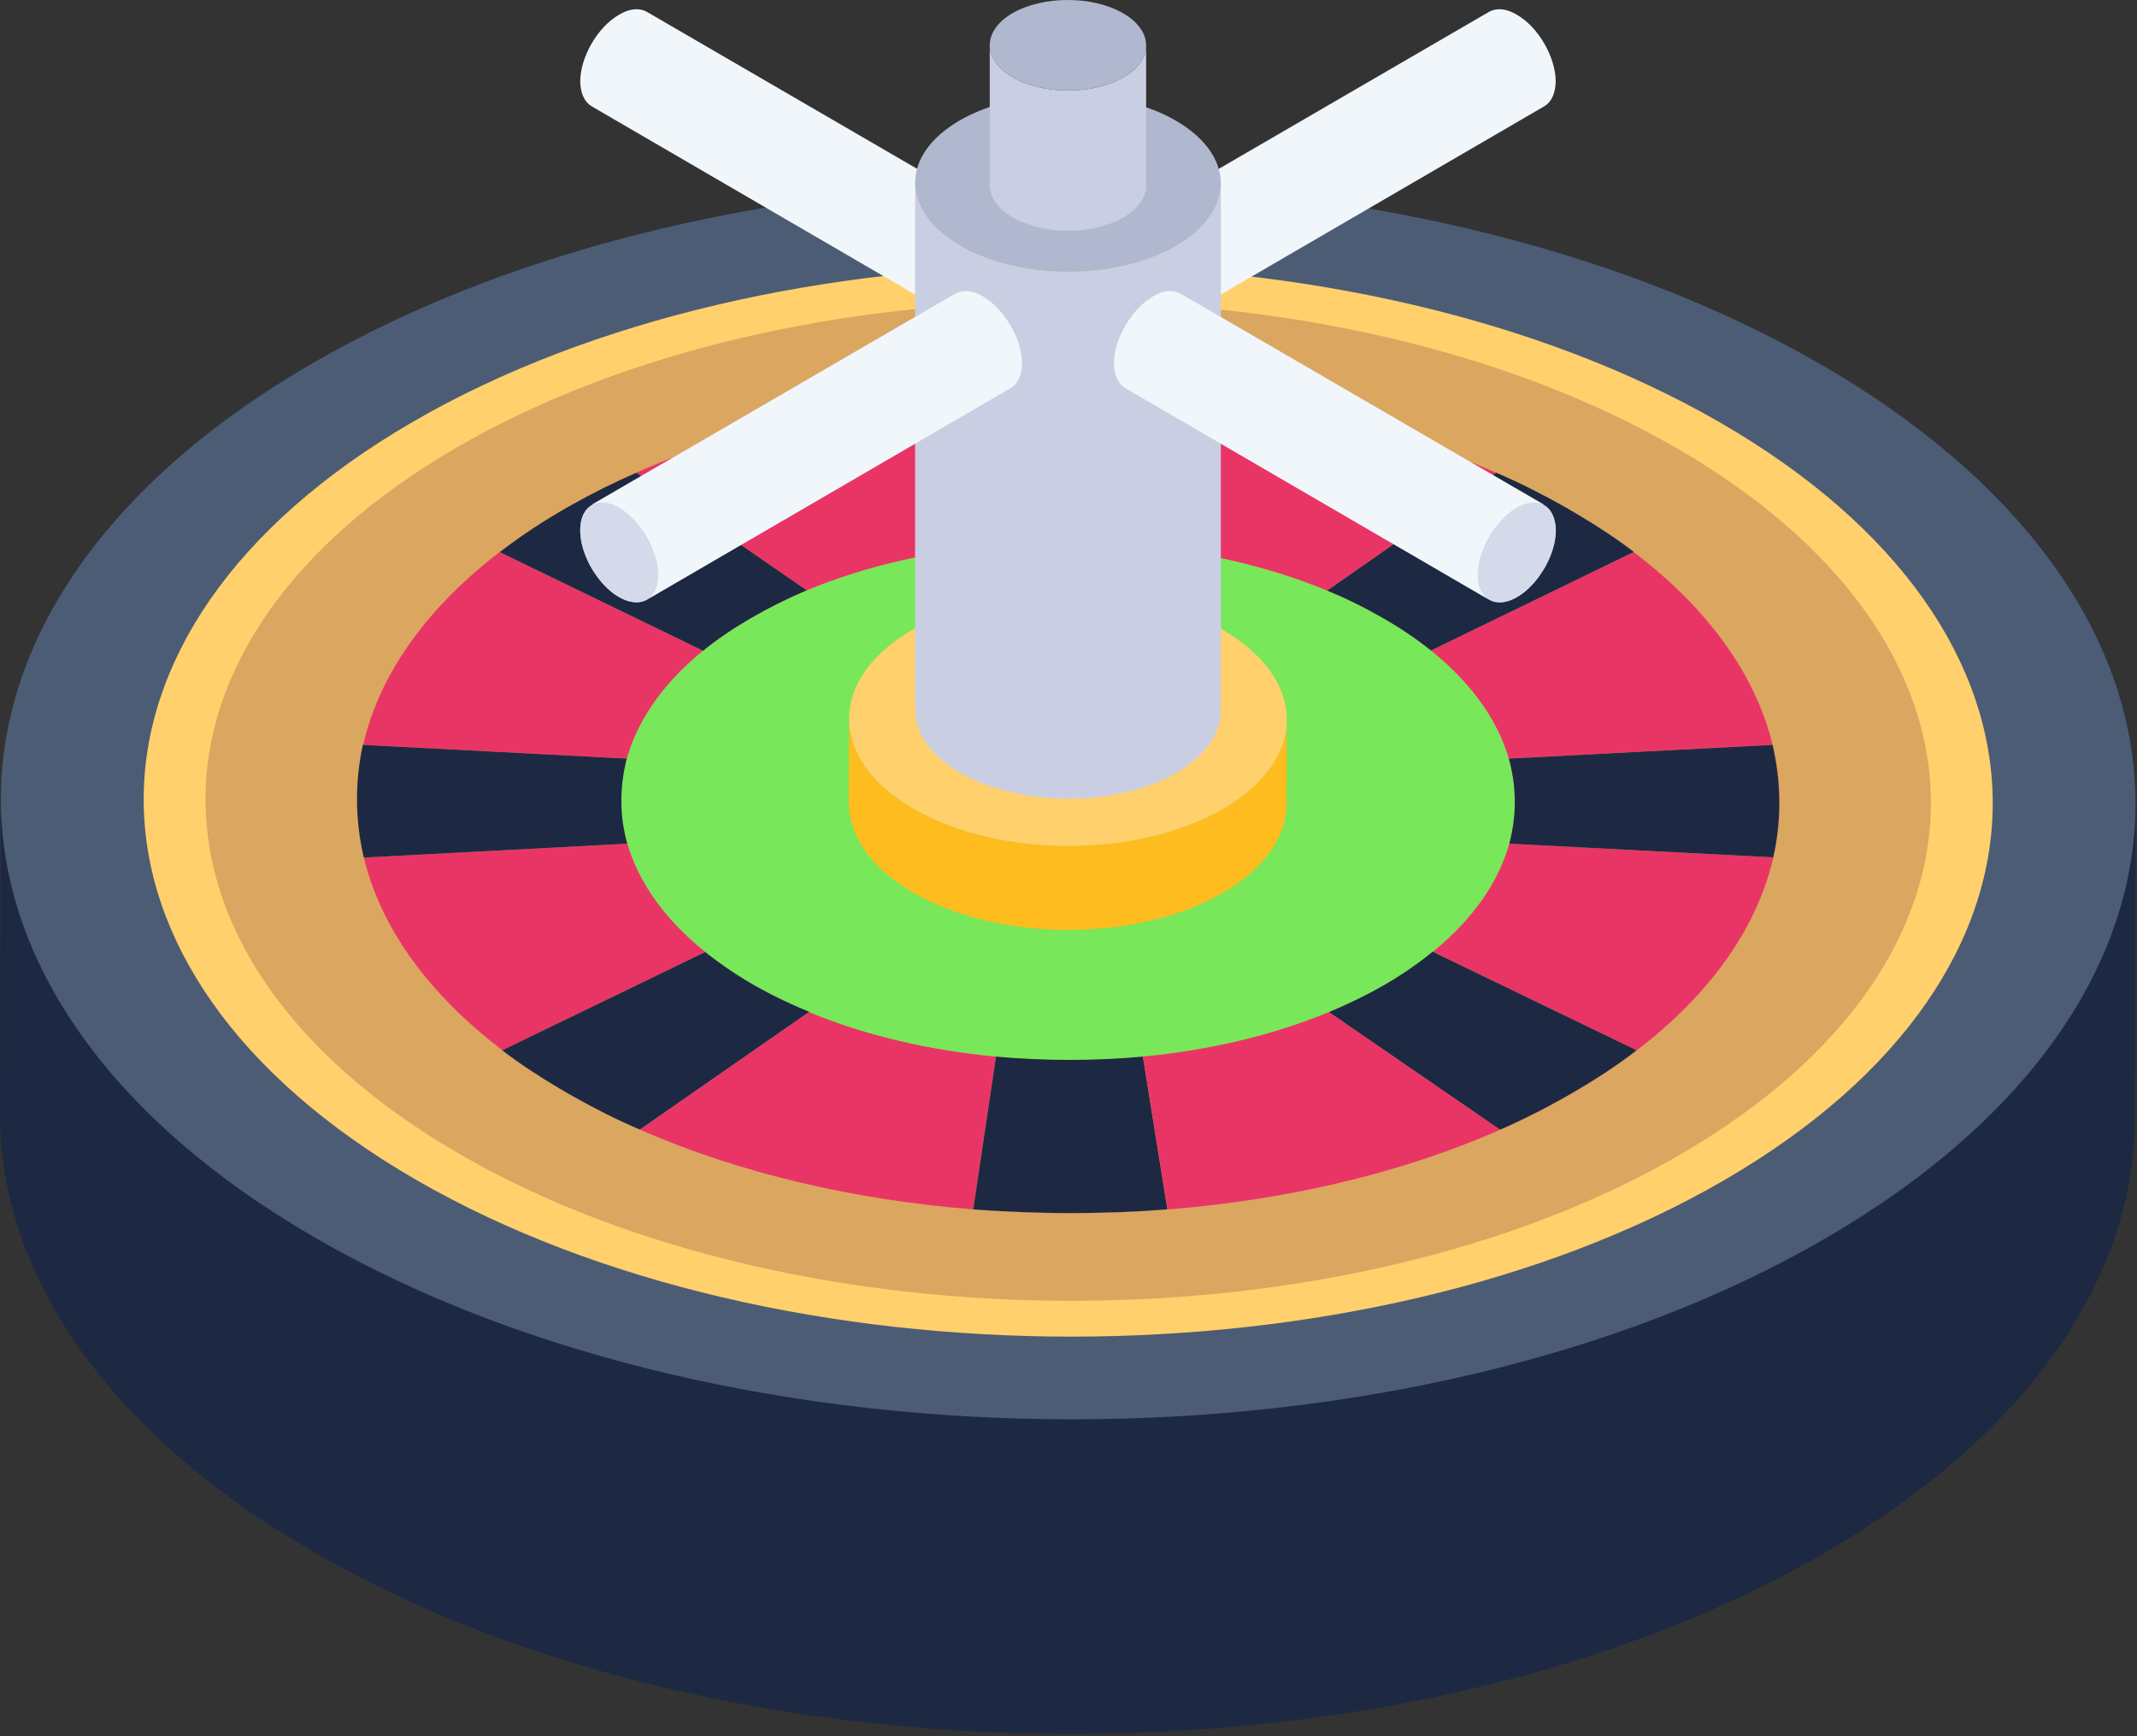 <?xml version="1.0" encoding="UTF-8" standalone="no"?>
<!DOCTYPE svg PUBLIC "-//W3C//DTD SVG 1.1//EN" "http://www.w3.org/Graphics/SVG/1.1/DTD/svg11.dtd">
<svg width="100%" height="100%" viewBox="0 0 464 377" version="1.1" xmlns="http://www.w3.org/2000/svg" xmlns:xlink="http://www.w3.org/1999/xlink" xml:space="preserve" xmlns:serif="http://www.serif.com/" style="fill-rule:evenodd;clip-rule:evenodd;stroke-linejoin:round;stroke-miterlimit:2;">
    <rect x="0" y="0" width="464" height="377" fill="#333333" stroke="none"/>
    <g transform="matrix(1,0,0,1,-24.144,-67.748)">
        <g transform="matrix(9.66,0,0,9.66,0,0)">
            <path d="M10.552,24.403C10.489,25.024 10.528,25.648 10.672,26.27C10.524,25.652 10.484,25.025 10.552,24.403Z" style="fill:rgb(233,53,101);fill-rule:nonzero;"/>
        </g>
        <g transform="matrix(9.66,0,0,9.66,0,0)">
            <path d="M50.501,25.093L50.481,32.163C50.471,35.693 48.151,39.223 43.511,41.913C34.171,47.343 18.981,47.343 9.581,41.913C4.851,39.183 2.491,35.603 2.501,32.023L2.521,24.973C2.521,21.433 4.841,17.893 9.491,15.193C18.831,9.763 34.021,9.773 43.421,15.203C48.151,17.933 50.511,21.513 50.501,25.093Z" style="fill:rgb(29,41,67);fill-rule:nonzero;"/>
            <path d="M50.499,25.095L50.479,32.165C50.469,35.696 48.15,39.222 43.514,41.917C34.168,47.348 18.977,47.34 9.584,41.917C4.853,39.186 2.489,35.601 2.499,32.021L2.519,24.952C2.509,28.531 4.873,32.116 9.604,34.847C18.997,40.27 34.188,40.278 43.534,34.847C48.17,32.153 50.489,28.627 50.499,25.095Z" style="fill:rgb(29,41,67);fill-rule:nonzero;"/>
            <path d="M43.416,15.198C52.809,20.621 52.872,29.42 43.534,34.847C34.188,40.278 18.997,40.27 9.604,34.847C0.205,29.42 0.148,20.625 9.493,15.194C18.832,9.767 34.017,9.771 43.416,15.198Z" style="fill:rgb(76,92,117);fill-rule:nonzero;"/>
            <path d="M41.159,16.509C33.021,11.811 19.841,11.811 11.762,16.505C3.684,21.2 3.72,28.839 11.858,33.537C19.99,38.232 33.184,38.232 41.262,33.537C49.341,28.843 49.291,21.204 41.159,16.509ZM37.863,31.575C34.207,33.699 29.191,34.574 24.375,34.198C21.713,33.987 19.123,33.389 16.877,32.406C16.36,32.182 15.866,31.931 15.395,31.665C15.341,31.635 15.288,31.605 15.236,31.575C15.183,31.544 15.131,31.514 15.079,31.483C14.617,31.21 14.176,30.921 13.792,30.62C12.088,29.325 11.049,27.829 10.672,26.27C10.524,25.652 10.484,25.025 10.559,24.342C10.581,24.147 10.613,23.952 10.661,23.758C11.083,21.925 12.449,20.153 14.809,18.68C14.848,18.656 14.887,18.632 14.988,18.571C15.037,18.541 15.088,18.511 15.162,18.468C15.224,18.432 15.286,18.397 15.358,18.356C17.878,16.941 21.017,16.104 24.271,15.844C24.55,15.823 24.828,15.807 25.108,15.794C28.954,15.608 32.9,16.223 36.133,17.636C36.653,17.861 37.154,18.117 37.628,18.384C37.68,18.413 37.731,18.442 37.782,18.472C37.833,18.502 37.884,18.531 37.934,18.561C38.396,18.834 38.833,19.12 39.219,19.422C40.927,20.718 41.968,22.216 42.342,23.759C43.013,26.534 41.522,29.448 37.863,31.575" style="fill:rgb(255,208,108);fill-rule:nonzero;"/>
            <path d="M40.175,17.081C47.767,21.464 47.818,28.577 40.27,32.963C32.716,37.353 20.437,37.347 12.845,32.963C5.248,28.577 5.202,21.468 12.756,17.078C20.304,12.692 32.577,12.695 40.175,17.081Z" style="fill:rgb(219,166,96);fill-rule:nonzero;"/>
            <g>
                <path d="M15.158,18.47C15.159,18.47 15.16,18.469 15.162,18.468C15.224,18.432 15.286,18.397 15.348,18.362C15.284,18.398 15.221,18.434 15.158,18.47Z" style="fill:rgb(233,53,101);fill-rule:nonzero;"/>
                <path d="M27.217,19.22C27.52,19.232 27.823,19.251 28.124,19.279L28.643,15.849C31.302,16.06 33.888,16.656 36.129,17.639L32.329,20.289C32.768,20.468 33.186,20.676 33.589,20.909C31.813,19.883 29.538,19.32 27.217,19.22Z" style="fill:rgb(233,53,101);fill-rule:nonzero;"/>
                <path d="M28.643,15.848L28.643,15.849C28.627,15.847 28.611,15.846 28.595,15.845C28.611,15.846 28.627,15.847 28.643,15.848Z" style="fill:rgb(233,53,101);fill-rule:nonzero;"/>
                <path d="M28.595,15.845C27.433,15.757 26.267,15.741 25.108,15.794C26.268,15.738 27.438,15.755 28.595,15.845Z" style="fill:rgb(233,53,101);fill-rule:nonzero;"/>
                <path d="M15.557,18.246C15.49,18.283 15.424,18.319 15.358,18.356C15.424,18.319 15.49,18.283 15.557,18.246Z" style="fill:rgb(233,53,101);fill-rule:nonzero;"/>
                <path d="M14.506,18.873C14.589,18.818 14.674,18.764 14.76,18.71C14.674,18.764 14.589,18.818 14.506,18.873Z" style="fill:rgb(233,53,101);fill-rule:nonzero;"/>
                <path d="M36.414,24.065C36.437,24.15 36.458,24.235 36.475,24.321C36.207,23.073 35.245,21.865 33.589,20.909C33.985,21.137 34.353,21.383 34.663,21.636L39.219,19.422C40.927,20.718 41.968,22.216 42.342,23.757L36.414,24.065Z" style="fill:rgb(233,53,101);fill-rule:nonzero;"/>
                <path d="M20.684,29.76C21.96,30.288 23.401,30.623 24.886,30.764L24.375,34.198C21.713,33.987 19.123,33.389 16.88,32.404L20.684,29.76Z" style="fill:rgb(233,53,101);fill-rule:nonzero;"/>
            </g>
            <path d="M36.439,25.935C36.201,26.813 35.626,27.659 34.705,28.407C33.987,28.986 33.126,29.467 32.363,29.762C31.105,30.293 29.664,30.619 28.189,30.759C27.094,30.868 25.978,30.868 24.883,30.759C23.397,30.619 21.956,30.293 20.687,29.762C20.308,29.599 19.928,29.426 19.582,29.231C19.481,29.17 18.906,28.878 18.356,28.407C17.359,27.616 16.752,26.705 16.546,25.762C16.427,25.231 16.438,24.699 16.557,24.168C16.785,23.268 17.359,22.401 18.302,21.642C18.617,21.382 18.985,21.133 19.376,20.905C19.777,20.677 20.189,20.471 20.633,20.287C21.977,19.723 23.517,19.376 25.1,19.257C25.676,19.219 27.082,19.181 27.214,19.225C29.533,19.322 31.81,19.886 33.588,20.905C35.247,21.87 36.211,23.073 36.472,24.32C36.58,24.862 36.569,25.404 36.439,25.935Z" style="fill:rgb(120,231,90);fill-rule:nonzero;"/>
            <path d="M28.189,30.764L28.739,34.198C27.308,34.31 25.847,34.306 24.407,34.201C24.396,34.2 24.385,34.199 24.375,34.198L24.886,30.764C25.978,30.863 27.098,30.863 28.189,30.764Z" style="fill:rgb(29,41,67);fill-rule:nonzero;"/>
            <path d="M20.631,20.282L16.801,17.64C16.439,17.798 16.086,17.968 15.743,18.147C18.195,16.858 21.181,16.091 24.272,15.847L24.822,19.279C24.915,19.271 25.008,19.263 25.102,19.257C23.519,19.381 21.98,19.722 20.631,20.282Z" style="fill:rgb(233,53,101);fill-rule:nonzero;"/>
            <path d="M24.822,19.279C24.915,19.271 25.008,19.263 25.102,19.257C25.8,19.206 26.508,19.192 27.217,19.22C27.52,19.232 27.823,19.251 28.124,19.279L28.643,15.848C28.632,15.848 28.62,15.847 28.609,15.846C27.442,15.757 26.271,15.741 25.108,15.794C24.828,15.807 24.55,15.823 24.272,15.847L24.822,19.279Z" style="fill:rgb(29,41,67);fill-rule:nonzero;"/>
            <g>
                <path d="M16.586,24.065L10.661,23.758C11.064,22.005 12.332,20.309 14.463,18.902C14.206,19.072 13.961,19.246 13.731,19.424L18.3,21.639C17.363,22.404 16.783,23.273 16.562,24.167C16.57,24.133 16.577,24.099 16.586,24.065Z" style="fill:rgb(233,53,101);fill-rule:nonzero;"/>
                <path d="M42.342,23.759C43.013,26.534 41.522,29.448 37.863,31.574C34.207,33.699 29.191,34.574 24.407,34.201C25.847,34.306 27.308,34.31 28.739,34.198L28.189,30.764C29.669,30.622 31.103,30.288 32.371,29.763L36.217,32.406C36.789,32.157 37.333,31.874 37.849,31.574C38.371,31.271 38.857,30.955 39.286,30.622L34.706,28.408C35.626,27.66 36.202,26.812 36.434,25.938C36.431,25.951 36.428,25.964 36.425,25.978L42.356,26.285C42.545,25.45 42.533,24.599 42.342,23.759Z" style="fill:rgb(233,53,101);fill-rule:nonzero;"/>
                <path d="M16.597,25.978C16.577,25.906 16.56,25.835 16.545,25.763C16.755,26.7 17.357,27.613 18.35,28.413L13.792,30.62C12.088,29.325 11.049,27.829 10.677,26.29L16.597,25.978Z" style="fill:rgb(233,53,101);fill-rule:nonzero;"/>
            </g>
            <g>
                <path d="M37.782,18.472C37.833,18.501 37.884,18.531 37.934,18.561C38.396,18.834 38.833,19.12 39.223,19.42L34.663,21.636C34.353,21.383 33.985,21.137 33.589,20.909C33.186,20.676 32.768,20.468 32.329,20.289L36.129,17.639C36.653,17.861 37.154,18.117 37.628,18.384C37.68,18.413 37.731,18.443 37.782,18.472Z" style="fill:rgb(29,41,67);fill-rule:nonzero;"/>
                <path d="M20.688,29.757L16.88,32.404C16.36,32.182 15.866,31.931 15.395,31.665C15.341,31.635 15.288,31.605 15.236,31.575C15.183,31.544 15.131,31.514 15.079,31.483C14.617,31.21 14.176,30.921 13.787,30.622L18.35,28.413C18.748,28.727 19.144,28.992 19.582,29.232C19.933,29.426 20.308,29.602 20.688,29.757Z" style="fill:rgb(29,41,67);fill-rule:nonzero;"/>
                <path d="M42.342,23.757C42.533,24.599 42.545,25.45 42.356,26.285L36.425,25.978C36.428,25.964 36.431,25.951 36.434,25.938C36.571,25.403 36.584,24.858 36.475,24.321C36.458,24.235 36.437,24.15 36.414,24.065L42.342,23.757Z" style="fill:rgb(29,41,67);fill-rule:nonzero;"/>
                <path d="M16.586,24.065C16.577,24.099 16.57,24.133 16.562,24.167C16.441,24.698 16.431,25.234 16.545,25.763C16.56,25.835 16.577,25.906 16.597,25.978L10.677,26.29C10.675,26.283 10.673,26.277 10.672,26.27C10.528,25.648 10.489,25.024 10.552,24.403C10.553,24.391 10.555,24.378 10.556,24.365C10.557,24.358 10.558,24.35 10.559,24.342C10.581,24.147 10.613,23.952 10.655,23.757L16.586,24.065Z" style="fill:rgb(29,41,67);fill-rule:nonzero;"/>
                <path d="M16.801,17.64L20.631,20.282C20.184,20.472 19.776,20.676 19.375,20.909C18.982,21.138 18.617,21.383 18.303,21.641L13.732,19.424C14.049,19.178 14.394,18.939 14.76,18.71C14.777,18.7 14.793,18.69 14.809,18.68C14.848,18.656 14.887,18.632 14.927,18.608C14.947,18.595 14.968,18.583 14.988,18.571C15.038,18.541 15.087,18.512 15.138,18.482C15.143,18.479 15.149,18.475 15.155,18.472C15.221,18.434 15.284,18.398 15.348,18.362C15.819,18.097 16.302,17.858 16.801,17.64Z" style="fill:rgb(29,41,67);fill-rule:nonzero;"/>
                <path d="M39.286,30.622C38.857,30.955 38.371,31.271 37.849,31.574C37.334,31.874 36.789,32.157 36.217,32.406L32.371,29.763C33.221,29.406 33.977,28.995 34.701,28.406L39.286,30.622Z" style="fill:rgb(29,41,67);fill-rule:nonzero;"/>
            </g>
            <g>
                <g>
                    <g>
                        <path d="M31.423,23.193L31.418,25.08C31.416,25.806 30.938,26.53 29.985,27.084C28.077,28.193 24.962,28.197 23.026,27.079C22.06,26.521 21.577,25.786 21.579,25.052L21.584,23.166C21.582,23.9 22.065,24.635 23.032,25.193C24.967,26.311 28.082,26.306 29.99,25.197C30.943,24.644 31.421,23.919 31.423,23.193Z" style="fill:rgb(254,188,31);fill-rule:nonzero;"/>
                    </g>
                    <g>
                        <path d="M29.968,21.162C31.903,22.28 31.906,24.084 29.99,25.197C28.082,26.306 24.967,26.311 23.032,25.193C21.111,24.084 21.101,22.275 23.009,21.167C24.925,20.053 28.047,20.053 29.968,21.162Z" style="fill:rgb(255,208,108);fill-rule:nonzero;"/>
                    </g>
                </g>
                <g>
                    <g>
                        <g>
                            <g>
                                <path d="M27.791,12.03C27.956,11.941 28.169,11.955 28.416,12.092C28.897,12.374 29.289,13.054 29.289,13.603C29.289,13.878 29.192,14.063 29.034,14.16L37.212,9.401C37.364,9.312 37.46,9.12 37.467,8.852C37.467,8.296 37.075,7.616 36.587,7.341C36.347,7.197 36.127,7.19 35.969,7.279L27.791,12.03Z" style="fill:rgb(241,246,250);fill-rule:nonzero;"/>
                            </g>
                            <g>
                                <path d="M28.413,12.092C27.931,11.814 27.539,12.042 27.538,12.596C27.536,13.141 27.925,13.819 28.408,14.098C28.89,14.376 29.286,14.151 29.288,13.607C29.289,13.052 28.896,12.371 28.413,12.092Z" style="fill:rgb(255,222,155);fill-rule:nonzero;"/>
                            </g>
                        </g>
                    </g>
                    <g>
                        <g>
                            <g>
                                <path d="M25.216,12.03C25.051,11.941 24.838,11.955 24.591,12.092C24.11,12.374 23.719,13.054 23.719,13.603C23.719,13.878 23.815,14.063 23.973,14.16L15.795,9.401C15.644,9.312 15.548,9.12 15.541,8.852C15.541,8.296 15.932,7.616 16.42,7.341C16.66,7.197 16.88,7.19 17.038,7.279L25.216,12.03Z" style="fill:rgb(241,246,250);fill-rule:nonzero;"/>
                            </g>
                            <g>
                                <path d="M24.594,12.092C25.076,11.814 25.468,12.042 25.47,12.596C25.471,13.141 25.082,13.819 24.6,14.098C24.117,14.376 23.721,14.151 23.72,13.607C23.718,13.052 24.112,12.371 24.594,12.092Z" style="fill:rgb(255,222,155);fill-rule:nonzero;"/>
                            </g>
                        </g>
                    </g>
                </g>
                <g>
                    <g>
                        <g>
                            <path d="M29.94,11.141L29.94,22.986C29.938,23.493 29.604,23.999 28.939,24.386C27.606,25.16 25.431,25.163 24.079,24.383C23.404,23.993 23.066,23.479 23.068,22.967L23.068,11.121C23.066,11.634 23.404,12.147 24.079,12.537C25.431,13.318 27.606,13.315 28.939,12.54C29.604,12.154 29.938,11.648 29.94,11.141Z" style="fill:rgb(201,206,226);fill-rule:nonzero;"/>
                        </g>
                        <g>
                            <path d="M28.923,9.722C30.275,10.503 30.277,11.763 28.939,12.54C27.606,13.315 25.431,13.318 24.079,12.537C22.737,11.763 22.73,10.5 24.063,9.725C25.401,8.948 27.581,8.948 28.923,9.722Z" style="fill:rgb(176,184,207);fill-rule:nonzero;"/>
                        </g>
                    </g>
                </g>
                <g>
                    <g>
                        <g>
                            <path d="M28.261,8.035L28.261,11.185C28.26,11.445 28.089,11.703 27.749,11.901C27.067,12.297 25.955,12.299 25.263,11.9C24.918,11.7 24.746,11.438 24.746,11.175L24.746,8.026C24.746,8.288 24.918,8.55 25.263,8.75C25.955,9.149 27.067,9.147 27.749,8.751C28.089,8.554 28.26,8.295 28.261,8.035Z" style="fill:rgb(201,206,226);fill-rule:nonzero;"/>
                        </g>
                        <g>
                            <path d="M27.741,7.31C28.432,7.709 28.433,8.354 27.749,8.751C27.067,9.147 25.955,9.149 25.263,8.75C24.577,8.354 24.574,7.708 25.255,7.311C25.94,6.914 27.055,6.914 27.741,7.31Z" style="fill:rgb(176,184,207);fill-rule:nonzero;"/>
                        </g>
                    </g>
                </g>
                <g>
                    <g>
                        <g>
                            <g>
                                <path d="M37.471,18.933C37.471,19.473 37.081,20.153 36.601,20.433C36.331,20.593 36.091,20.583 35.931,20.463L27.791,15.733C27.641,15.653 27.541,15.453 27.541,15.193C27.541,14.295 28.494,13.291 29.031,13.613L37.211,18.363C37.201,18.353 37.191,18.353 37.171,18.353C37.351,18.443 37.461,18.643 37.471,18.933Z" style="fill:rgb(212,218,234);fill-rule:nonzero;"/>
                                <path d="M25.471,15.193C25.461,15.453 25.371,15.653 25.211,15.733L17.081,20.463L17.041,20.493C16.881,20.583 16.661,20.573 16.411,20.433C15.931,20.153 15.541,19.473 15.541,18.933C15.541,18.643 15.651,18.443 15.831,18.353C15.821,18.353 15.801,18.353 15.791,18.363L23.971,13.613C24.546,13.289 25.471,14.317 25.471,15.193Z" style="fill:rgb(212,218,234);fill-rule:nonzero;"/>
                            </g>
                        </g>
                    </g>
                </g>
                <g>
                    <g>
                        <g>
                            <g>
                                <path d="M15.794,18.366C15.959,18.277 16.172,18.291 16.419,18.428C16.9,18.71 17.292,19.39 17.292,19.939C17.292,20.214 17.195,20.399 17.037,20.496L25.215,15.737C25.367,15.648 25.463,15.456 25.47,15.188C25.47,14.315 24.535,13.297 23.972,13.615L15.794,18.366Z" style="fill:rgb(241,246,250);fill-rule:nonzero;"/>
                            </g>
                            <g>
                                <path d="M16.416,18.428C15.934,18.15 15.542,18.378 15.541,18.932C15.539,19.477 15.928,20.155 16.411,20.434C16.893,20.712 17.289,20.487 17.291,19.943C17.292,19.388 16.899,18.707 16.416,18.428Z" style="fill:rgb(212,218,234);fill-rule:nonzero;"/>
                            </g>
                        </g>
                    </g>
                    <g>
                        <g>
                            <g>
                                <path d="M37.213,18.366C37.048,18.277 36.835,18.291 36.588,18.428C36.107,18.71 35.716,19.39 35.716,19.939C35.716,20.214 35.812,20.399 35.97,20.496L27.792,15.737C27.641,15.648 27.545,15.456 27.538,15.188C27.538,14.315 28.472,13.297 29.035,13.615L37.213,18.366Z" style="fill:rgb(241,246,250);fill-rule:nonzero;"/>
                            </g>
                            <g>
                                <path d="M36.591,18.428C37.073,18.15 37.465,18.378 37.467,18.932C37.468,19.477 37.079,20.155 36.597,20.434C36.114,20.712 35.718,20.487 35.717,19.943C35.715,19.388 36.109,18.707 36.591,18.428Z" style="fill:rgb(212,218,234);fill-rule:nonzero;"/>
                            </g>
                        </g>
                    </g>
                </g>
            </g>
        </g>
    </g>
</svg>
